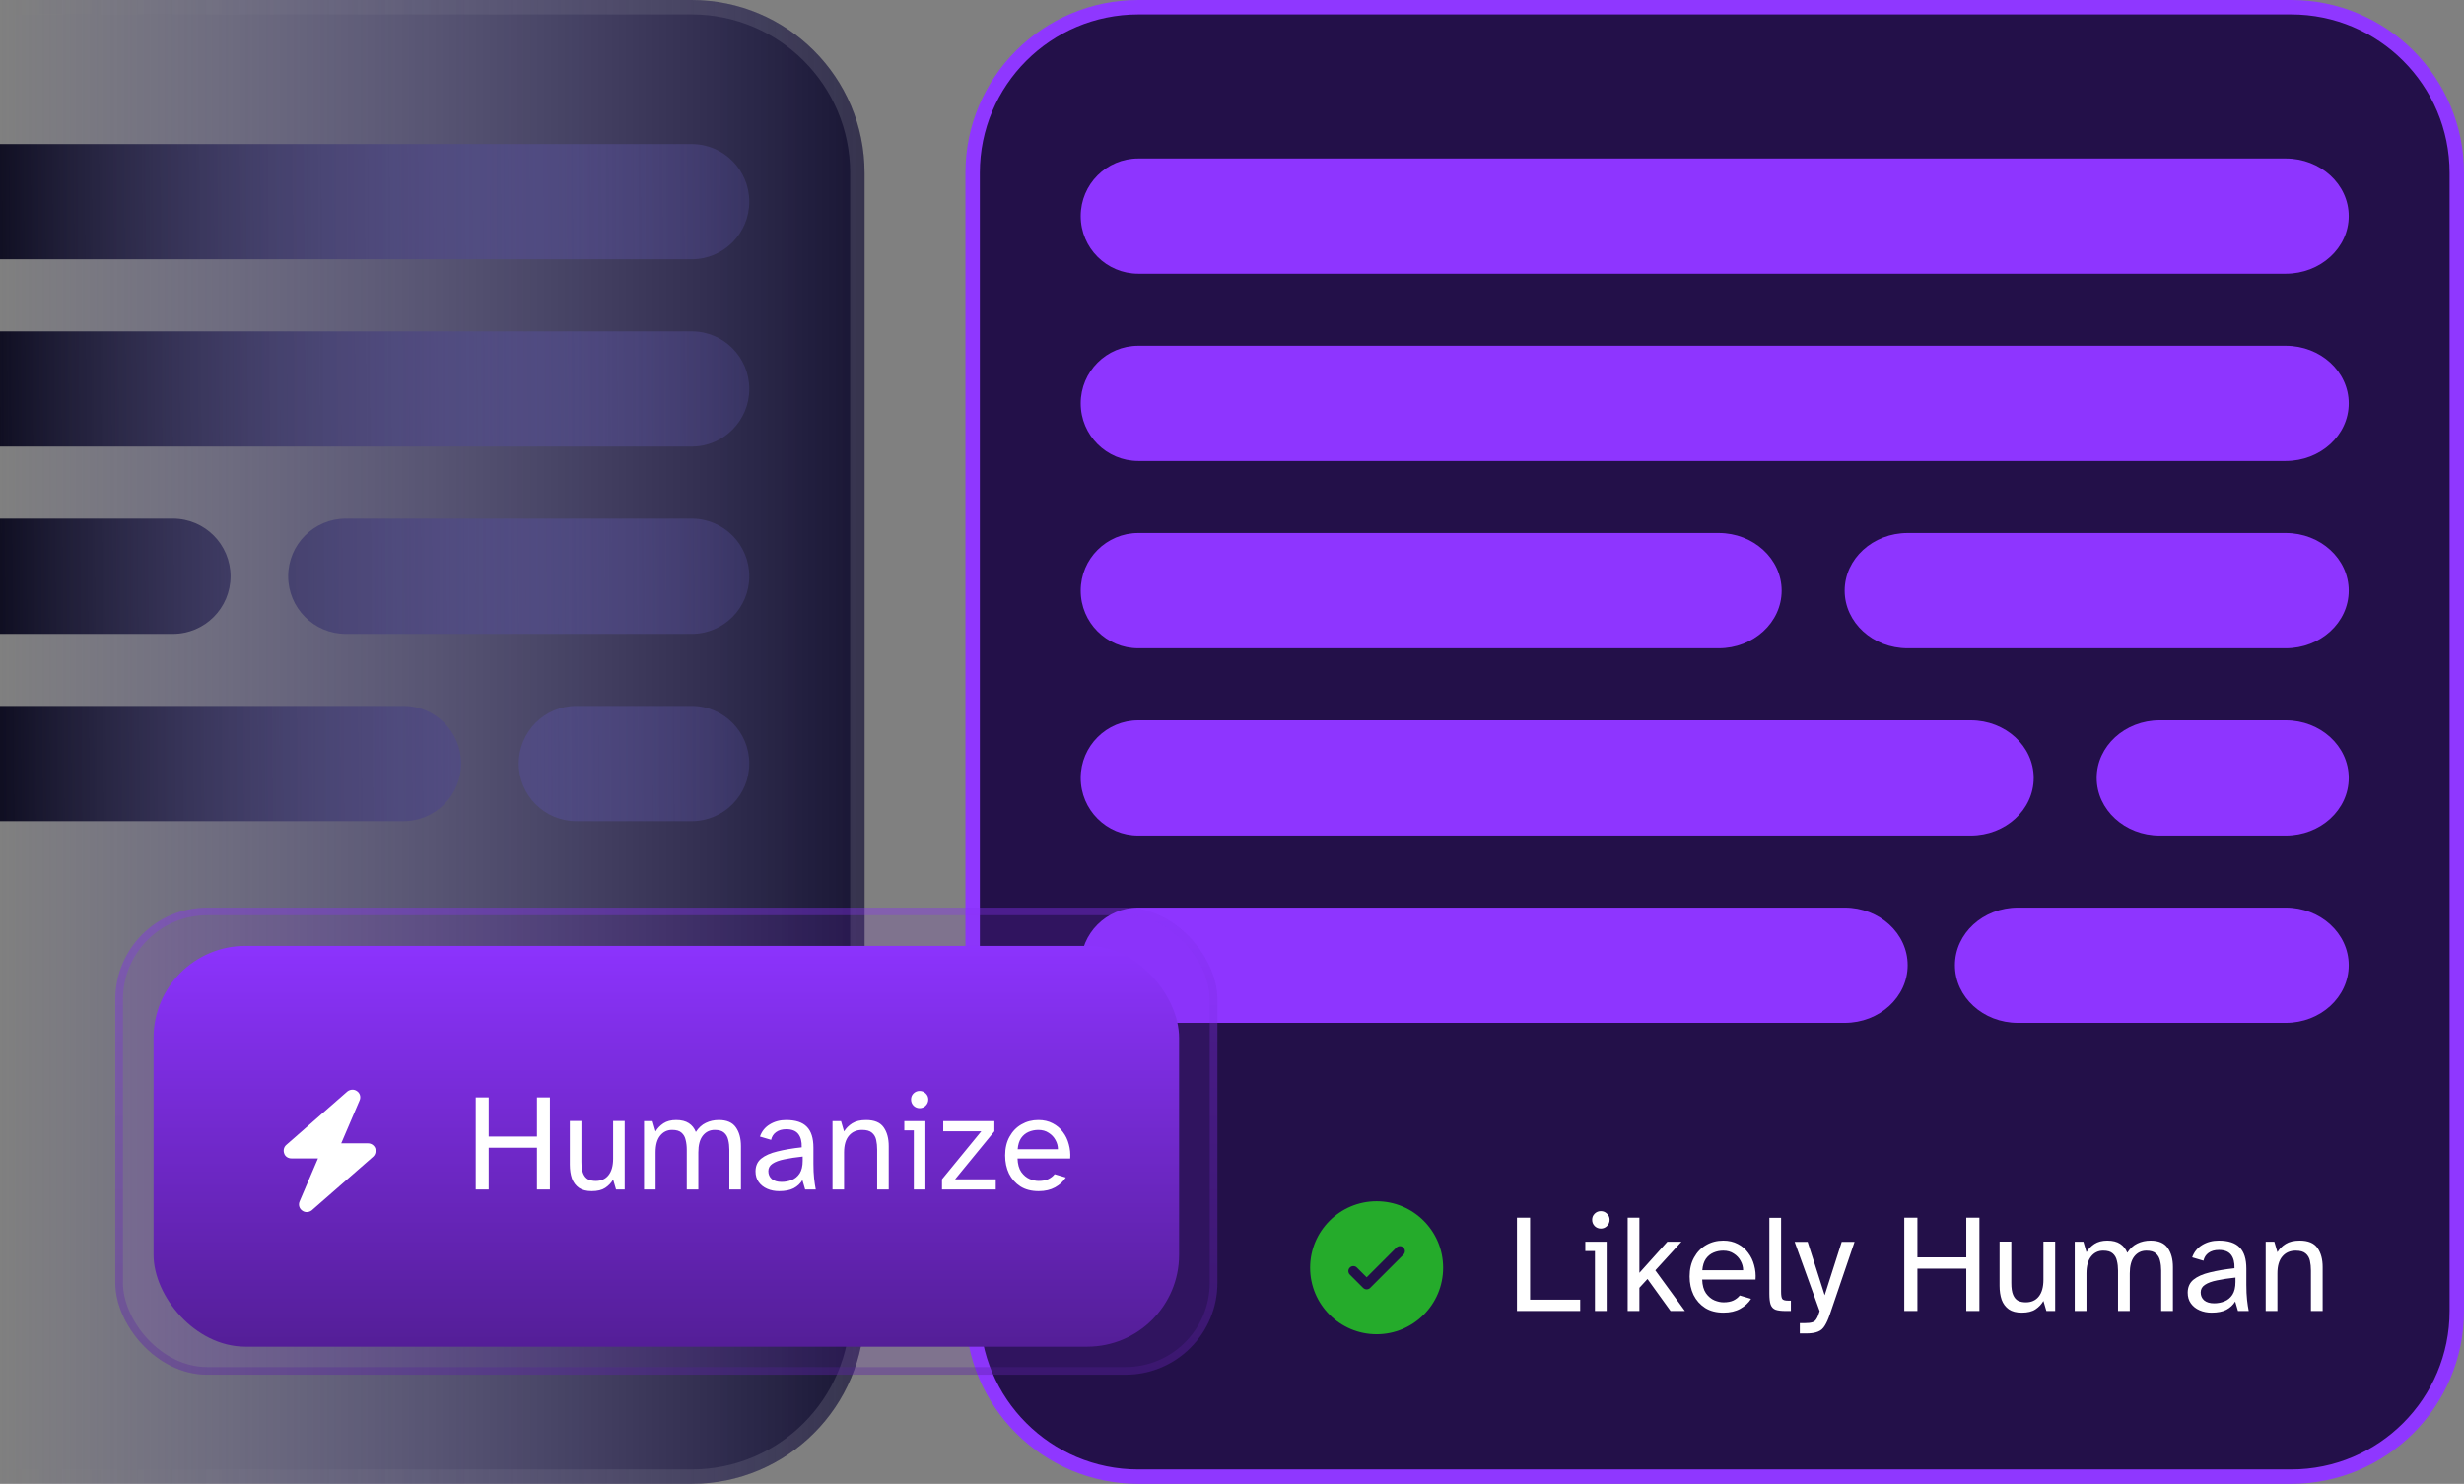 <svg width="171" height="103" viewBox="0 0 171 103" fill="none" xmlns="http://www.w3.org/2000/svg">
<rect x="0" y="0" width="171" height="103" fill="#808080" stroke="none"/>
<path d="M0 0L-4.50227e-06 103L48 103C54.627 103 60 97.627 60 91L60 12C60 5.373 54.627 2.38784e-06 48 2.09815e-06L0 0Z" fill="url(#paint0_linear_273_23545)"/>
<path d="M0.5 0.5L0.5 102.5L48 102.5C54.351 102.5 59.5 97.351 59.5 91L59.5 12C59.5 5.649 54.351 0.5 48 0.5L0.5 0.5Z" stroke="url(#paint1_linear_273_23545)" stroke-opacity="0.13"/>
<path d="M52 14C52 11.791 50.209 10 48 10H1.70474e-06V18H48C50.209 18 52 16.209 52 14Z" fill="url(#paint2_linear_273_23545)"/>
<path d="M52 27C52 24.791 50.209 23 48 23H1.1365e-06V31H48C50.209 31 52 29.209 52 27Z" fill="url(#paint3_linear_273_23545)"/>
<path d="M16 40C16 37.791 14.209 36 12 36H2.4756e-06V44H12C14.209 44 16 42.209 16 40Z" fill="url(#paint4_linear_273_23545)"/>
<path d="M52 40C52 37.791 50.209 36 48 36H24C21.791 36 20 37.791 20 40C20 42.209 21.791 44 24 44H48C50.209 44 52 42.209 52 40Z" fill="url(#paint5_linear_273_23545)"/>
<path d="M32 53C32 50.791 30.209 49 28 49H0V57H28C30.209 57 32 55.209 32 53Z" fill="url(#paint6_linear_273_23545)"/>
<path d="M52 53C52 50.791 50.209 49 48 49H40C37.791 49 36 50.791 36 53C36 55.209 37.791 57 40 57H48C50.209 57 52 55.209 52 53Z" fill="url(#paint7_linear_273_23545)"/>
<path d="M67.5 91C67.5 97.351 72.649 102.5 79 102.5H159C165.351 102.5 170.5 97.351 170.5 91V12C170.5 5.649 165.351 0.5 159 0.5H79C72.649 0.5 67.5 5.649 67.5 12V91Z" fill="#231049"/>
<path d="M67.5 91C67.5 97.351 72.649 102.5 79 102.5H159C165.351 102.5 170.5 97.351 170.5 91V12C170.5 5.649 165.351 0.5 159 0.5H79C72.649 0.5 67.5 5.649 67.5 12V91Z" stroke="#8F37FF"/>
<path d="M163 15C163 12.791 161.042 11 158.627 11H79C76.791 11 75 12.791 75 15C75 17.209 76.791 19 79 19H158.627C161.042 19 163 17.209 163 15Z" fill="#8E35FF"/>
<path d="M163 28C163 25.791 161.042 24 158.627 24H79C76.791 24 75 25.791 75 28C75 30.209 76.791 32 79 32H158.627C161.042 32 163 30.209 163 28Z" fill="#8E35FF"/>
<path d="M123.646 41C123.646 38.791 121.688 37 119.273 37H79C76.791 37 75 38.791 75 41C75 43.209 76.791 45 79 45H119.273C121.688 45 123.646 43.209 123.646 41Z" fill="#8E35FF"/>
<path d="M163 41C163 38.791 161.042 37 158.627 37H132.391C129.976 37 128.019 38.791 128.019 41C128.019 43.209 129.976 45 132.391 45H158.627C161.042 45 163 43.209 163 41Z" fill="#8E35FF"/>
<path d="M141.137 54C141.137 51.791 139.179 50 136.764 50H79C76.791 50 75 51.791 75 54C75 56.209 76.791 58 79 58H136.764C139.179 58 141.137 56.209 141.137 54Z" fill="#8E35FF"/>
<path d="M163 54C163 51.791 161.042 50 158.627 50H149.882C147.467 50 145.509 51.791 145.509 54C145.509 56.209 147.467 58 149.882 58H158.627C161.042 58 163 56.209 163 54Z" fill="#8E35FF"/>
<path d="M132.391 67C132.391 64.791 130.434 63 128.019 63H79C76.791 63 75 64.791 75 67C75 69.209 76.791 71 79 71H128.019C130.434 71 132.391 69.209 132.391 67Z" fill="#8E35FF"/>
<path d="M163 67C163 64.791 161.042 63 158.627 63H140.044C137.629 63 135.671 64.791 135.671 67C135.671 69.209 137.629 71 140.044 71H158.627C161.042 71 163 69.209 163 67Z" fill="#8E35FF"/>
<path fill-rule="evenodd" clip-rule="evenodd" d="M100.153 88C100.153 90.549 98.086 92.615 95.537 92.615C92.988 92.615 90.922 90.549 90.922 88C90.922 85.451 92.988 83.385 95.537 83.385C98.086 83.385 100.153 85.451 100.153 88ZM97.397 86.601C97.533 86.737 97.533 86.956 97.397 87.091L95.09 89.398C94.954 89.534 94.735 89.534 94.6 89.398L93.677 88.475C93.542 88.34 93.542 88.121 93.677 87.986C93.812 87.851 94.031 87.851 94.167 87.986L94.845 88.664L95.876 87.633L96.908 86.601C97.043 86.466 97.262 86.466 97.397 86.601Z" fill="#25AB2B"/>
<path d="M105.275 91V84.525H106.186V90.215H109.665V91H105.275ZM111.095 85.281C110.933 85.281 110.791 85.223 110.669 85.107C110.552 84.984 110.494 84.839 110.494 84.671C110.494 84.503 110.552 84.361 110.669 84.245C110.791 84.128 110.933 84.07 111.095 84.07C111.263 84.07 111.405 84.128 111.521 84.245C111.644 84.361 111.706 84.503 111.706 84.671C111.706 84.839 111.644 84.984 111.521 85.107C111.405 85.223 111.263 85.281 111.095 85.281ZM110.688 91V86.842H110.019V86.193H111.502V91H110.688ZM112.959 91V84.525H113.773V88.354L115.712 86.193H116.691L114.878 88.18L116.933 91H115.935L114.335 88.781L113.773 89.391V91H112.959ZM119.614 91.116C119.11 91.116 118.683 91.007 118.334 90.787C117.985 90.561 117.717 90.26 117.53 89.885C117.349 89.504 117.258 89.078 117.258 88.606C117.258 88.096 117.362 87.656 117.569 87.288C117.775 86.913 118.053 86.626 118.402 86.425C118.757 86.219 119.155 86.115 119.594 86.115C119.975 86.115 120.311 86.193 120.602 86.348C120.893 86.496 121.132 86.7 121.319 86.958C121.513 87.21 121.652 87.498 121.736 87.821C121.827 88.144 121.859 88.477 121.833 88.819H118.131C118.144 89.22 118.231 89.537 118.392 89.769C118.56 90.002 118.757 90.166 118.984 90.263C119.21 90.354 119.42 90.399 119.614 90.399C119.885 90.399 120.111 90.357 120.292 90.273C120.479 90.183 120.628 90.066 120.738 89.924L121.523 90.157C121.349 90.435 121.1 90.664 120.777 90.845C120.454 91.026 120.066 91.116 119.614 91.116ZM118.14 88.17H120.971C120.971 87.944 120.912 87.727 120.796 87.52C120.686 87.314 120.528 87.146 120.321 87.016C120.121 86.881 119.879 86.813 119.594 86.813C119.355 86.813 119.129 86.858 118.916 86.949C118.703 87.039 118.525 87.184 118.383 87.385C118.247 87.585 118.166 87.847 118.14 88.17ZM123.927 91C123.624 91 123.388 90.971 123.22 90.913C123.058 90.848 122.945 90.729 122.881 90.554C122.822 90.38 122.793 90.128 122.793 89.798V84.535H123.607V89.662C123.607 89.908 123.633 90.073 123.685 90.157C123.737 90.241 123.876 90.283 124.102 90.283H124.286V91H123.927ZM124.906 92.561V91.843H125.236C125.468 91.843 125.646 91.824 125.769 91.785C125.891 91.753 125.988 91.675 126.059 91.552C126.137 91.436 126.211 91.255 126.282 91.01L124.547 86.202H125.449L126.631 89.905L127.814 86.202H128.705L127 91.213C126.883 91.556 126.764 91.824 126.641 92.018C126.525 92.218 126.366 92.357 126.166 92.434C125.966 92.519 125.685 92.561 125.323 92.561H124.906ZM132.156 91V84.525H133.067V87.278H136.459V84.525H137.37V91H136.459V88.063H133.067V91H132.156ZM140.311 91.116C139.936 91.116 139.636 91.039 139.41 90.884C139.184 90.722 139.019 90.502 138.915 90.225C138.818 89.94 138.77 89.617 138.77 89.255V86.183H139.584V89.061C139.584 89.417 139.626 89.692 139.71 89.885C139.794 90.079 139.91 90.215 140.059 90.293C140.214 90.364 140.392 90.399 140.592 90.399C140.973 90.399 141.271 90.267 141.484 90.002C141.704 89.73 141.813 89.339 141.813 88.829V86.183H142.628V91H142.017L141.813 90.302C141.678 90.535 141.494 90.729 141.261 90.884C141.028 91.039 140.712 91.116 140.311 91.116ZM143.986 91V86.193H144.587L144.8 86.919C144.936 86.693 145.12 86.503 145.352 86.348C145.591 86.193 145.889 86.115 146.244 86.115C146.612 86.115 146.91 86.189 147.136 86.338C147.362 86.487 147.527 86.693 147.63 86.958C147.824 86.661 148.057 86.448 148.328 86.319C148.606 86.183 148.913 86.115 149.249 86.115C149.804 86.115 150.202 86.286 150.441 86.629C150.68 86.965 150.799 87.407 150.799 87.957V91H149.985V88.199C149.985 87.953 149.959 87.727 149.908 87.52C149.863 87.307 149.766 87.136 149.617 87.007C149.475 86.877 149.255 86.813 148.958 86.813C148.609 86.813 148.328 86.949 148.115 87.22C147.908 87.485 147.805 87.876 147.805 88.393V91H146.99V88.199C146.99 87.953 146.965 87.727 146.913 87.52C146.868 87.307 146.771 87.136 146.622 87.007C146.48 86.877 146.26 86.813 145.963 86.813C145.614 86.813 145.333 86.949 145.12 87.22C144.907 87.485 144.8 87.876 144.8 88.393V91H143.986ZM153.483 91.116C153.179 91.116 152.901 91.061 152.649 90.951C152.397 90.842 152.197 90.683 152.048 90.477C151.899 90.27 151.825 90.021 151.825 89.73C151.825 89.349 151.958 89.049 152.223 88.829C152.494 88.609 152.872 88.441 153.357 88.325C153.848 88.202 154.419 88.105 155.072 88.034C155.085 87.627 155.004 87.314 154.83 87.094C154.655 86.874 154.374 86.764 153.987 86.764C153.696 86.764 153.457 86.832 153.269 86.968C153.088 87.097 152.972 87.278 152.92 87.511L152.135 87.278C152.265 86.91 152.494 86.626 152.823 86.425C153.159 86.219 153.544 86.115 153.977 86.115C154.642 86.115 155.127 86.273 155.431 86.59C155.741 86.9 155.896 87.391 155.896 88.063V89.188C155.896 89.588 155.912 89.934 155.944 90.225C155.977 90.515 156.015 90.774 156.061 91H155.314L155.121 90.341C154.978 90.58 154.775 90.771 154.51 90.913C154.245 91.049 153.903 91.116 153.483 91.116ZM153.657 90.467C153.909 90.467 154.148 90.422 154.374 90.331C154.6 90.241 154.785 90.089 154.927 89.876C155.069 89.656 155.14 89.359 155.14 88.984V88.683C154.649 88.735 154.222 88.8 153.861 88.877C153.499 88.948 153.218 89.052 153.017 89.188C152.823 89.317 152.727 89.491 152.727 89.711C152.727 89.937 152.807 90.121 152.969 90.263C153.137 90.399 153.366 90.467 153.657 90.467ZM157.237 91V86.193H157.838L158.051 86.919C158.187 86.693 158.377 86.503 158.623 86.348C158.869 86.193 159.195 86.115 159.602 86.115C160.183 86.115 160.594 86.286 160.833 86.629C161.072 86.965 161.191 87.407 161.191 87.957V91H160.377V88.199C160.377 87.953 160.355 87.727 160.309 87.52C160.264 87.307 160.164 87.136 160.009 87.007C159.86 86.877 159.631 86.813 159.321 86.813C158.927 86.813 158.617 86.949 158.39 87.22C158.164 87.485 158.051 87.876 158.051 88.393V91H157.237Z" fill="white"/>
<rect x="8" y="63" width="76.487" height="32.423" rx="6.378" fill="#7C2DE0" fill-opacity="0.15"/>
<rect x="8.266" y="63.266" width="75.955" height="31.892" rx="6.113" stroke="url(#paint8_linear_273_23545)" stroke-opacity="0.3" stroke-width="0.532"/>
<rect x="10.657" y="65.658" width="71.171" height="27.82" rx="6.378" fill="url(#paint9_linear_273_23545)"/>
<path d="M24.959 76.374L23.68 79.364H25.541C25.757 79.364 25.956 79.496 26.039 79.696C26.105 79.912 26.056 80.144 25.89 80.294L21.637 84.014C21.438 84.164 21.172 84.18 20.973 84.031C20.774 83.898 20.691 83.632 20.79 83.4L22.069 80.41H20.226C19.993 80.41 19.794 80.277 19.727 80.078C19.644 79.862 19.694 79.629 19.86 79.48L24.112 75.759C24.312 75.61 24.577 75.593 24.777 75.743C24.976 75.875 25.059 76.141 24.959 76.374Z" fill="white"/>
<path d="M33.016 82.568V76.177H33.916V78.894H37.264V76.177H38.163V82.568H37.264V79.669H33.916V82.568H33.016ZM41.067 82.682C40.697 82.682 40.4 82.606 40.177 82.453C39.954 82.293 39.791 82.076 39.689 81.802C39.593 81.522 39.545 81.203 39.545 80.846V77.812H40.349V80.654C40.349 81.005 40.391 81.276 40.473 81.467C40.556 81.659 40.671 81.793 40.818 81.869C40.971 81.939 41.146 81.974 41.344 81.974C41.72 81.974 42.014 81.844 42.224 81.582C42.441 81.314 42.55 80.928 42.55 80.424V77.812H43.353V82.568H42.751L42.55 81.879C42.416 82.108 42.234 82.3 42.004 82.453C41.775 82.606 41.462 82.682 41.067 82.682ZM44.694 82.568V77.822H45.287L45.498 78.54C45.632 78.316 45.813 78.128 46.043 77.975C46.279 77.822 46.572 77.746 46.923 77.746C47.287 77.746 47.58 77.819 47.803 77.966C48.027 78.112 48.189 78.316 48.291 78.578C48.483 78.284 48.712 78.074 48.98 77.947C49.255 77.812 49.557 77.746 49.889 77.746C50.438 77.746 50.83 77.915 51.066 78.253C51.302 78.584 51.42 79.021 51.42 79.563V82.568H50.616V79.803C50.616 79.56 50.591 79.337 50.54 79.133C50.495 78.922 50.399 78.753 50.253 78.626C50.112 78.498 49.895 78.434 49.602 78.434C49.258 78.434 48.98 78.568 48.77 78.836C48.566 79.098 48.464 79.484 48.464 79.994V82.568H47.66V79.803C47.66 79.56 47.634 79.337 47.583 79.133C47.539 78.922 47.443 78.753 47.296 78.626C47.156 78.498 46.939 78.434 46.646 78.434C46.301 78.434 46.024 78.568 45.813 78.836C45.603 79.098 45.498 79.484 45.498 79.994V82.568H44.694ZM54.069 82.682C53.769 82.682 53.494 82.628 53.246 82.52C52.997 82.411 52.799 82.255 52.653 82.051C52.506 81.847 52.432 81.601 52.432 81.314C52.432 80.938 52.563 80.641 52.825 80.424C53.093 80.208 53.466 80.042 53.944 79.927C54.429 79.806 54.993 79.71 55.638 79.64C55.65 79.238 55.571 78.929 55.398 78.712C55.226 78.495 54.949 78.387 54.566 78.387C54.279 78.387 54.043 78.454 53.858 78.588C53.679 78.715 53.565 78.894 53.514 79.123L52.739 78.894C52.866 78.53 53.093 78.249 53.418 78.052C53.749 77.848 54.129 77.746 54.556 77.746C55.213 77.746 55.692 77.902 55.992 78.214C56.298 78.52 56.451 79.005 56.451 79.669V80.778C56.451 81.174 56.467 81.515 56.499 81.802C56.531 82.089 56.569 82.344 56.613 82.568H55.877L55.685 81.917C55.545 82.153 55.344 82.341 55.083 82.481C54.821 82.615 54.483 82.682 54.069 82.682ZM54.241 82.041C54.489 82.041 54.725 81.997 54.949 81.907C55.172 81.818 55.354 81.668 55.494 81.458C55.634 81.241 55.705 80.948 55.705 80.578V80.281C55.22 80.332 54.799 80.396 54.442 80.472C54.084 80.543 53.807 80.644 53.609 80.778C53.418 80.906 53.322 81.078 53.322 81.295C53.322 81.518 53.402 81.7 53.561 81.841C53.727 81.974 53.954 82.041 54.241 82.041ZM57.775 82.568V77.822H58.368L58.578 78.54C58.712 78.316 58.9 78.128 59.143 77.975C59.385 77.822 59.707 77.746 60.109 77.746C60.683 77.746 61.088 77.915 61.324 78.253C61.56 78.584 61.678 79.021 61.678 79.563V82.568H60.874V79.803C60.874 79.56 60.852 79.337 60.807 79.133C60.763 78.922 60.664 78.753 60.511 78.626C60.364 78.498 60.138 78.434 59.832 78.434C59.443 78.434 59.136 78.568 58.913 78.836C58.69 79.098 58.578 79.484 58.578 79.994V82.568H57.775ZM63.82 76.923C63.661 76.923 63.521 76.865 63.399 76.751C63.285 76.629 63.227 76.486 63.227 76.32C63.227 76.154 63.285 76.014 63.399 75.899C63.521 75.784 63.661 75.727 63.82 75.727C63.986 75.727 64.126 75.784 64.241 75.899C64.362 76.014 64.423 76.154 64.423 76.32C64.423 76.486 64.362 76.629 64.241 76.751C64.126 76.865 63.986 76.923 63.82 76.923ZM63.419 82.568V78.463H62.758V77.822H64.222V82.568H63.419ZM65.373 82.568V81.86L68.1 78.53H65.46V77.822H69.009V78.53L66.282 81.86H69.105V82.568H65.373ZM72.08 82.682C71.582 82.682 71.161 82.574 70.817 82.357C70.472 82.134 70.208 81.837 70.023 81.467C69.844 81.091 69.755 80.67 69.755 80.204C69.755 79.701 69.857 79.267 70.061 78.903C70.265 78.533 70.54 78.249 70.884 78.052C71.235 77.848 71.627 77.746 72.061 77.746C72.437 77.746 72.769 77.822 73.056 77.975C73.343 78.122 73.579 78.323 73.764 78.578C73.955 78.827 74.092 79.111 74.175 79.43C74.264 79.748 74.296 80.077 74.271 80.415H70.616C70.629 80.81 70.715 81.123 70.874 81.353C71.04 81.582 71.235 81.745 71.458 81.841C71.681 81.93 71.888 81.974 72.08 81.974C72.348 81.974 72.571 81.933 72.75 81.85C72.935 81.761 73.081 81.646 73.19 81.506L73.965 81.735C73.792 82.01 73.547 82.236 73.228 82.415C72.909 82.593 72.526 82.682 72.08 82.682ZM70.626 79.774H73.419C73.419 79.551 73.362 79.337 73.247 79.133C73.139 78.929 72.982 78.763 72.778 78.635C72.581 78.501 72.341 78.434 72.061 78.434C71.825 78.434 71.602 78.479 71.391 78.568C71.18 78.658 71.005 78.801 70.865 78.999C70.731 79.197 70.651 79.455 70.626 79.774Z" fill="white"/>
<defs>
<linearGradient id="paint0_linear_273_23545" x1="60" y1="51.5" x2="-2.25114e-06" y2="51.5" gradientUnits="userSpaceOnUse">
<stop stop-color="#181533"/>
<stop offset="1" stop-color="#473E99" stop-opacity="0"/>
</linearGradient>
<linearGradient id="paint1_linear_273_23545" x1="60" y1="51.5" x2="-2.25114e-06" y2="51.5" gradientUnits="userSpaceOnUse">
<stop stop-color="white"/>
<stop offset="1" stop-color="#999999" stop-opacity="0"/>
</linearGradient>
<linearGradient id="paint2_linear_273_23545" x1="-2.29848e-08" y1="40" x2="63.5" y2="39.5" gradientUnits="userSpaceOnUse">
<stop stop-color="#100F22"/>
<stop offset="1" stop-color="#8A7DFF" stop-opacity="0"/>
</linearGradient>
<linearGradient id="paint3_linear_273_23545" x1="-2.29848e-08" y1="40" x2="63.5" y2="39.5" gradientUnits="userSpaceOnUse">
<stop stop-color="#100F22"/>
<stop offset="1" stop-color="#8A7DFF" stop-opacity="0"/>
</linearGradient>
<linearGradient id="paint4_linear_273_23545" x1="-2.29848e-08" y1="40" x2="63.5" y2="39.5" gradientUnits="userSpaceOnUse">
<stop stop-color="#100F22"/>
<stop offset="1" stop-color="#8A7DFF" stop-opacity="0"/>
</linearGradient>
<linearGradient id="paint5_linear_273_23545" x1="-2.29848e-08" y1="40" x2="63.5" y2="39.5" gradientUnits="userSpaceOnUse">
<stop stop-color="#100F22"/>
<stop offset="1" stop-color="#8A7DFF" stop-opacity="0"/>
</linearGradient>
<linearGradient id="paint6_linear_273_23545" x1="-2.29848e-08" y1="40" x2="63.5" y2="39.5" gradientUnits="userSpaceOnUse">
<stop stop-color="#100F22"/>
<stop offset="1" stop-color="#8A7DFF" stop-opacity="0"/>
</linearGradient>
<linearGradient id="paint7_linear_273_23545" x1="-2.29848e-08" y1="40" x2="63.5" y2="39.5" gradientUnits="userSpaceOnUse">
<stop stop-color="#100F22"/>
<stop offset="1" stop-color="#8A7DFF" stop-opacity="0"/>
</linearGradient>
<linearGradient id="paint8_linear_273_23545" x1="46.243" y1="63" x2="46.243" y2="95.423" gradientUnits="userSpaceOnUse">
<stop stop-color="#8C33FD"/>
<stop offset="1" stop-color="#541E97"/>
</linearGradient>
<linearGradient id="paint9_linear_273_23545" x1="46.243" y1="65.658" x2="46.243" y2="93.478" gradientUnits="userSpaceOnUse">
<stop stop-color="#8C33FD"/>
<stop offset="1" stop-color="#541E97"/>
</linearGradient>
</defs>
</svg>
